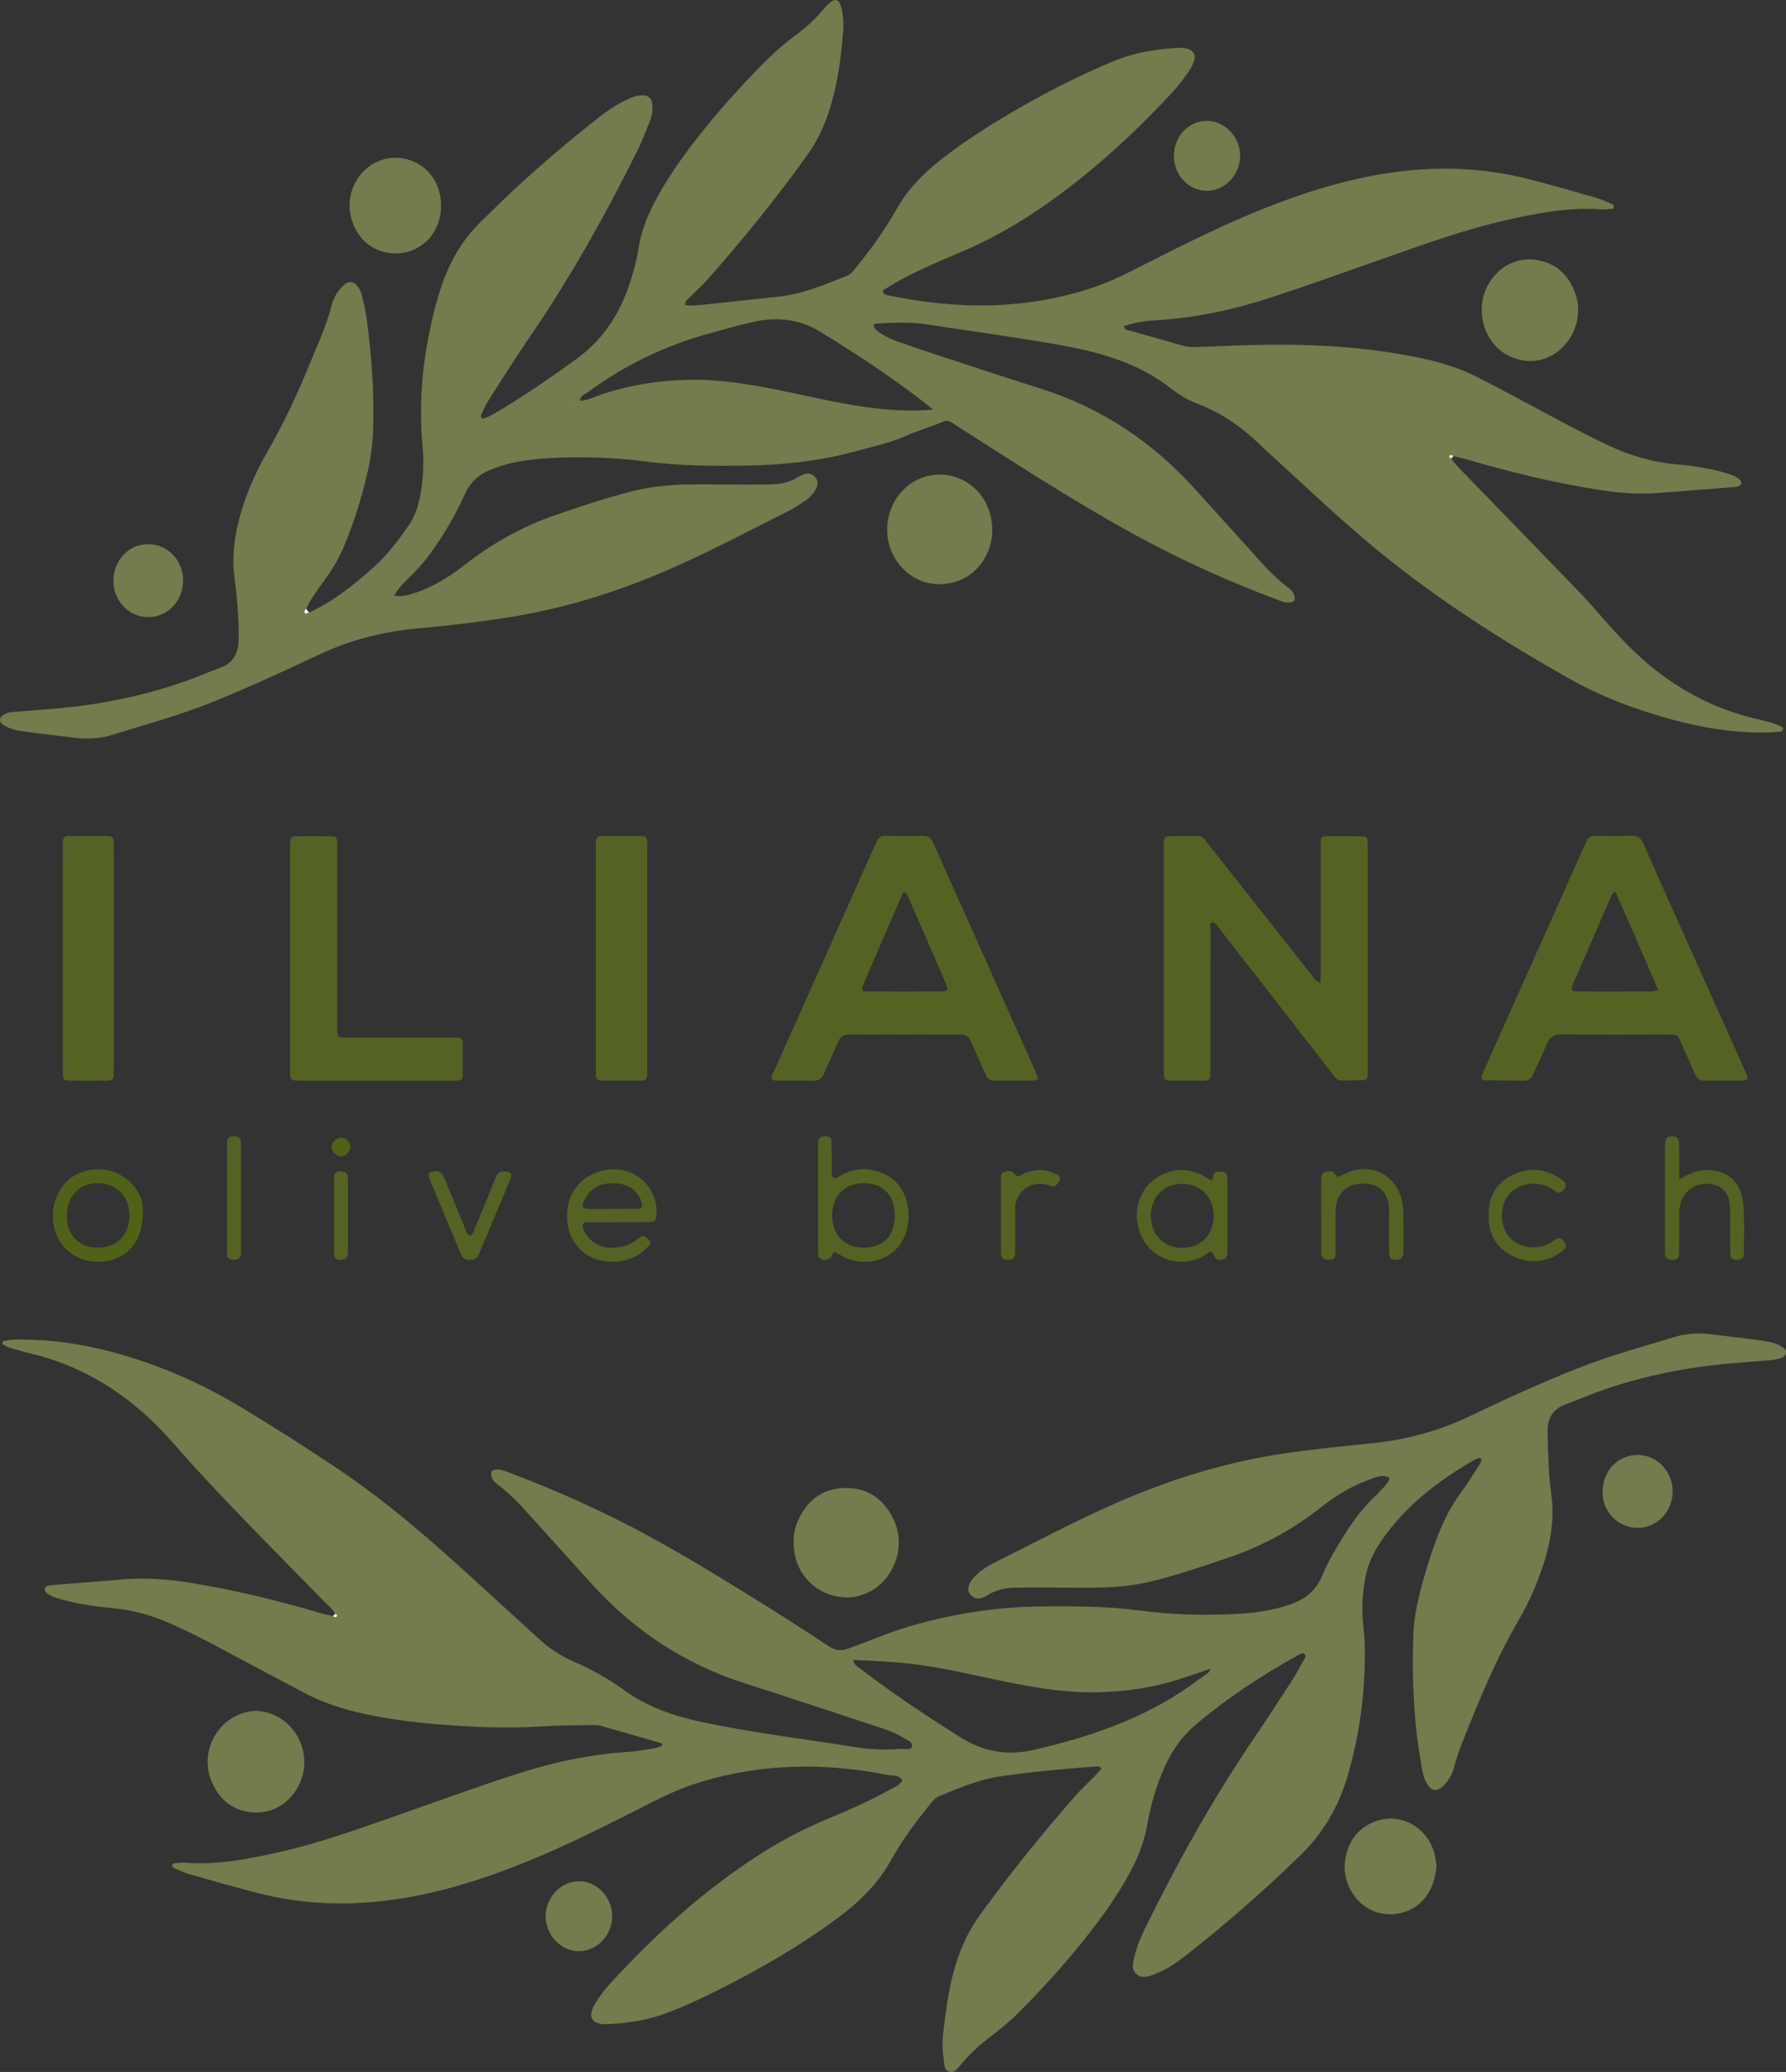 <svg xmlns="http://www.w3.org/2000/svg" version="1.1" xmlns:xlink="http://www.w3.org/1999/xlink" width="2390.55" height="2773"><rect width="100%" height="100%" fill="#333333" stroke="none"/><svg id="SvgjsSvg1002" xmlns="http://www.w3.org/2000/svg" viewBox="0 0 2390.55 2773"><path d="M413.65,819.83c33.03-15.28,61.03-37.7,87.78-61.88,17.43-15.75,31.34-34.51,44.8-53.58,9.4-13.32,14.18-28.66,16.85-44.52,3.44-20.43,4.5-41.05,2.59-61.76-4.56-49.43-1.66-98.48,7.8-147.16,4.58-23.55,10.23-46.81,17.98-69.57,10.92-32.08,27.58-60.54,51.89-84.31,14.77-14.45,29.4-29.04,44.54-43.09,36.65-34.03,74.79-66.34,114.18-97.16,11.57-9.06,23.68-17.3,37.07-23.49,6.05-2.8,12.24-5.29,19.03-5.73,9.67-.62,15.01,4.13,15.23,14.09.16,7.38-1.08,14.65-3.87,21.5-5.01,12.32-9.68,24.85-15.56,36.75-44.04,89.09-92.76,175.48-149.17,257.44-17.75,25.78-34.28,52.41-51.1,78.82-3.91,6.13-6.78,12.94-9.92,19.54-.42.88.02,2.69.73,3.43.71.74,2.44,1.19,3.4.85,3.12-1.09,6.22-2.39,9.1-3.99,6.99-3.89,13.94-7.84,20.74-12.04,32.32-19.98,63.57-41.55,94.28-63.93,32.35-23.58,54.1-54.64,67.73-91.88,6.66-18.19,11.81-36.86,14.91-55.9,4.03-24.77,13.37-47.34,25.37-69.01,18.15-32.76,40.29-62.78,63.76-91.85,20.95-25.95,43.22-50.74,66.33-74.76,16.65-17.31,33.83-34.03,53.23-48.33,15.07-11.11,28.94-23.53,40.77-38.14,2.08-2.56,4.6-4.81,7.15-6.94,6.75-5.65,12.02-3.82,14.45,5.08,3,11.04,3.7,22.55,2.84,33.69-2.92,37.89-8.05,75.47-20.55,111.66-6.57,19.01-15.29,36.84-27.02,53.25-41.91,58.62-87.31,114.44-135.02,168.4-6.6,7.47-14.28,13.98-21.23,21.15-3.04,3.14-7.64,5.36-7.73,11.8,9.27,1.36,18.36.15,27.36-.78,32.47-3.36,64.89-7.13,97.36-10.46,32.31-3.31,61.72-15.92,91.43-27.72,5.98-2.37,9.41-7.27,13.15-11.9,19.71-24.4,38.18-49.81,53.52-77.12,15.06-26.8,35.76-47.93,59.52-66.58,33.63-26.4,69.74-49.03,106.81-70.22,40.52-23.17,82.08-44.22,125.25-62.04,25.57-10.55,52.4-15.09,79.75-17.1,6.6-.48,13.36-.83,19.83,1.33,6.14,2.04,9.79,8.1,7.71,14.22-1.91,5.61-4.28,11.33-7.7,16.12-6.96,9.74-14.16,19.43-22.3,28.17-52.85,56.71-109.82,108.8-173.76,152.95-35.75,24.69-73.48,45.76-113.68,62.35-25.87,10.68-51.44,22.02-76.08,35.32-8.12,4.38-15.93,9.36-23.51,13.84.28,5.79,4.32,5.98,6.95,6.53,92.25,19.4,183.83,19.82,274.23-10.32,18.37-6.13,35.88-14.23,53.14-22.95,51.73-26.12,103.27-52.63,156.76-75.08,52.93-22.21,106.97-40.67,163.54-51.52,71.79-13.78,143.06-13.31,213.89,5.41,28.96,7.65,57.8,15.78,86.58,24.08,7.62,2.2,14.87,5.76,22.18,8.92.73.31.98,2.22,1.06,3.41.11,1.6-.94,2.38-2.59,2.45-4.65.2-9.33.92-13.93.59-44.47-3.21-87.52,5.29-130.49,15.15-51.41,11.8-100.91,29.57-150.56,46.94-54.05,18.91-107.89,38.47-162.32,56.24-48.85,15.95-98.96,26.74-150.48,29.97-15.21.95-30.39,2.52-45.41,8.28,1.61,5.27,6.07,5.12,9.13,6.01,23.01,6.71,46.18,12.88,69.16,19.66,6.59,1.94,13.12,2.18,19.76,1.97,31.96-1,63.91-2.79,95.88-3.08,70.12-.63,139.82,3.99,208.55,19.01,25.5,5.57,50.15,13.68,73.35,25.65,30.19,15.57,60.16,31.58,90.06,47.69,28.15,15.17,56.31,30.29,85.39,43.64,28.09,12.89,57.17,21.47,88.17,24.1,21.87,1.85,43.69,5.08,64.88,11.3,7.03,2.06,14.16,4.08,19.86,8.99,1.34,1.15,2.51,3.49,2.32,5.11-.18,1.47-2.09,3.3-3.65,3.89-2.43.92-5.19,1.1-7.83,1.31-33.87,2.68-67.73,5.42-101.61,7.93-27.41,2.03-54.53-.67-81.6-5.01-57.97-9.29-114.86-23.12-171.15-39.59-6.37-1.86-12.88-3.28-19.32-4.89-2.04-1.26-4.22-2.21-6.03.01-.24.3,1.7,2.38,2.64,3.63,4.41,4.95,8.64,10.06,13.25,14.81,52.41,54.08,104.97,108.02,157.27,162.21,12.03,12.46,23.36,25.6,34.79,38.62,20.7,23.57,42.25,46.27,66.88,65.83,39.7,31.53,83.95,53.75,133.31,65.81,12.25,2.99,24.78,5.28,36.29,10.86,2.01.98,3.09,2.47,2.35,4.53-.37,1.02-1.72,2.28-2.73,2.38-5.95.58-11.92,1.07-17.89,1.18-58.05,1.14-113.71-11.43-168.37-29.64-32.94-10.97-64.8-24.41-95.08-41.45-90.74-51.05-178.28-106.95-258.89-173.08-47.94-39.33-92.77-82.19-138.54-123.98-5.41-4.94-10.98-9.73-16.19-14.88-24.94-24.62-52.93-44.43-85.96-56.99-12.43-4.72-24.07-11.6-34.58-19.86-34.3-26.95-73.84-42.11-115.77-51.79-37.67-8.69-75.99-13.81-114.12-19.92-31.56-5.06-63.3-9.02-94.83-14.24-23.27-3.85-46.49-2.71-69.78-1.47-2.07.11-4.3.91-4.2,3.08.08,1.68,1.44,3.68,2.81,4.86,8.69,7.5,18.86,12.47,29.6,16.24,15.08,5.29,30.18,10.53,45.36,15.5,48.71,15.96,97.36,32.12,146.24,47.58,80.12,25.35,147.54,70.15,203.97,131.95,30.11,32.97,59.86,66.27,89.81,99.39,9.83,10.88,20.11,21.22,31.59,30.5,6.72,5.44,16,10.38,13.83,21.9-8.71,5.4-16.85.83-24.64-2.08-46.81-17.49-92.62-37.37-137.47-59.43-61.05-30.04-119.31-65.02-177.03-100.88-36.78-22.85-73.13-46.4-109.66-69.65-3.37-2.14-6.62-4.47-9.99-6.62-3.56-2.27-7.21-2.93-11.32-1.1-15.8,7.04-32.58,11.33-48.44,18.52-22.44,10.18-46.83,15.12-70.58,21.62-47.21,12.92-95.51,17.89-144.3,18.68-44.65.72-89.18.55-133.69-5.27-42.3-5.53-85-6.98-127.7-4.81-19.31.98-38.54,3.14-57.34,7.8-8.36,2.07-16.61,4.91-24.59,8.2-15.35,6.33-26.75,16.74-33.65,32.36-9.69,21.96-21.6,42.81-34.74,62.91-11.33,17.34-23.89,33.64-39.04,47.93-7.57,7.14-14.89,14.7-20.94,24.91,10.41,1.73,18.57-.5,26.78-3.16,25.08-8.15,47.15-21.81,67.68-37.87,36.52-28.59,76.26-50.98,120.14-66.23,33.35-11.59,66.88-22.67,100.99-31.64,25.79-6.79,52.44-9.48,79.16-9.85,23.32-.32,46.65.17,69.98.22,12.66.03,25.33-.03,37.99-.19,13.52-.17,26.47-2.57,38.15-9.97,2.78-1.76,5.88-3.29,9.04-4.1,5.62-1.43,10.63.4,14.25,4.9,3.16,3.92,3.45,8.33,1.4,13.13-2.98,7-7.79,12.53-13.81,16.75-7.61,5.34-15.39,10.64-23.69,14.78-50.64,25.3-100.69,51.98-152.39,74.91-69.52,30.84-141.66,54.27-217.11,66.6-42.75,6.99-85.67,11.9-128.78,15.89-44.69,4.14-87.88,15.06-128.73,34.21-47.04,22.05-94.18,43.87-142.32,63.44-44.48,18.08-90.87,30.46-136.6,44.78-16.79,5.26-34.08,5.61-51.47,3.45-19.83-2.47-39.71-4.62-59.51-7.3-11.84-1.61-23.93-2.79-34.25-9.8-2.21-1.5-4.2-3.35-4.34-6.32-.18-3.92,2.55-5.79,5.43-7.57,5.37-3.32,11.45-3.16,17.41-3.65,35.84-2.91,71.7-5.19,107.28-11,41.53-6.78,82.13-16.87,121.69-31.11,14.4-5.18,28.4-11.47,42.82-16.6,16.77-5.97,23.78-18.45,24.57-35.14.47-9.97.42-20.01-.25-29.97-1.16-17.28-2.15-34.64-4.71-51.74-4.76-31.75-.33-62.37,8.8-92.69,8.3-27.56,19.86-53.74,34.23-78.6,22.05-38.13,40.61-77.93,57.24-118.61,10.56-25.84,22.37-51.24,29.44-78.48,2.85-10.98,8.6-20.98,17.88-28.28,5.52-4.34,11.29-3.65,15.79,1.71,3.5,4.17,5.74,8.99,6.92,14.25,2.04,9.09,4.51,18.13,5.76,27.33,6.99,51.58,11.06,103.36,8.91,155.46-.72,17.33-3.1,34.46-6.96,51.41-7.84,34.49-18.12,68.17-31.92,100.78-6.26,14.81-14.05,28.62-23.47,41.67-9.73,13.48-19.85,26.76-27.16,41.84-1.7,1.96-3.48,4.21-.99,6.39.73.63,3.24-.79,4.93-1.27ZM1248.94,548.28c-3-2.53-5.93-5.16-9.03-7.57-45.32-35.18-93.11-66.72-141.98-96.69-27.06-16.59-56.24-20.06-86.63-13.77-19.53,4.04-38.7,9.83-57.99,14.96-60.55,16.11-116.11,42.69-166.63,79.72-4.01,2.94-9.76,4.5-10.71,11.44,11.13-.44,20.63-5.65,30.56-8.94,37.63-12.46,76.3-18.41,115.79-19.18,41.56-.82,82.29,6.14,122.79,14.37,42.4,8.62,84.42,19.08,127.54,23.95,25.03,2.82,50.11,3.77,76.28,1.7ZM770.88,538.59l-1.11-.54-.09.82,1.2-.28Z" fill="#747b4d"></path><path d="M448.42,2159.84c-2.7-6.37-8.34-10.25-12.94-14.95-58.3-59.53-117.22-118.46-173.61-179.83-18.04-19.63-34.85-40.35-53.9-59.08-47.63-46.83-103.1-79.57-168.43-94.96-9.07-2.14-18.04-4.71-26.96-7.42-3.09-.94-5.89-2.88-8.76-4.47-.49-.27-1.06-1.35-.88-1.68.59-1.11,1.39-2.8,2.3-2.94,5.23-.78,10.51-1.55,15.78-1.64,44.27-.77,87.57,5.39,130.34,16.91,60.27,16.24,116.79,40.76,170.22,72.92,44.55,26.81,88.41,54.63,131.52,83.71,66.54,44.88,126.78,97.39,185.67,151.61,27.46,25.28,55.27,50.18,82.75,75.44,13.89,12.76,29.32,23.01,46.65,30.42,23.98,10.25,46.4,22.94,67.62,38.33,30.67,22.24,66.09,34.41,102.8,42.27,28.64,6.13,57.56,11.02,86.49,15.66,39.46,6.32,79.1,11.46,118.54,17.93,20.58,3.38,41.1,4.17,61.73,2.49,5.38-.44,14.19,3.04,15.46-3.86,1-5.42-7.47-8.47-12.51-11.49-9.75-5.84-20.33-9.86-31.13-13.39-60.12-19.65-120.09-39.8-180.35-59-80.75-25.73-148.64-70.92-205.3-133.5-29.53-32.61-58.91-65.36-88.46-97.95-9.84-10.86-20.12-21.21-31.64-30.46-6.7-5.38-16.14-10.31-13.58-21.94,8.77-4.92,16.92-.69,24.78,2.27,46.77,17.62,92.58,37.49,137.44,59.55,65.27,32.1,127.27,69.93,188.99,108.21,33.41,20.72,66.51,41.94,99.3,63.62,9.12,6.03,16.41,7.47,27.36,3.58,27.56-9.77,54.27-21.69,82.5-29.87,57.38-16.62,115.63-25.82,175.31-26.37,43.99-.41,87.87-.38,131.71,5.44,42.31,5.62,85.02,6.84,127.72,4.75,18.65-.91,37.19-3.09,55.39-7.43,7.1-1.69,14.13-3.86,21-6.35,18.35-6.64,32.1-18.07,39.95-36.63,8.57-20.27,19.76-39.27,31.62-57.8,11.89-18.56,24.92-36.26,41.41-51.12.5-.45,1.03-.87,1.43-1.39,5.59-7.16,13.94-12.25,16.41-21.76-10.71-5.28-20.39.12-29.86,3.59-22.71,8.32-43.07,21.08-62.02,35.94-35.94,28.2-75.05,50.36-118.32,65.46-33.97,11.86-68.11,23.2-102.85,32.35-25.78,6.79-52.44,9.48-79.17,9.83-20.66.28-41.33-.11-61.99-.14-15.33-.02-30.66-.06-45.99.11-13.52.16-26.47,2.63-38.13,10.09-2.77,1.77-5.91,3.29-9.09,4.03-5.65,1.31-10.55-.72-14.21-5.18-3.33-4.06-3.04-8.68-1.16-13.22,2.35-5.66,6.41-10.09,10.91-14.13,7-6.28,14.9-11.25,23.28-15.4,53.73-26.58,106.65-55.03,161.48-79.1,73.96-32.47,150.91-56.18,231.34-67.54,36.94-5.21,74-8.93,111.09-12.67,45.33-4.57,89.07-16.02,130.41-35.73,48.71-23.21,97.68-45.9,147.96-65.5,41.59-16.22,84.66-28.09,127.33-41.09,16.14-4.92,32.76-5.61,49.5-3.55,20.5,2.52,41.04,4.75,61.5,7.54,11.18,1.52,22.58,2.73,32.55,8.83,2.83,1.73,5.9,3.78,5.83,7.54-.09,4.67-3.8,7.06-7.56,8.16-5.05,1.47-10.37,2.28-15.63,2.7-36.51,2.92-73.04,5.31-109.26,11.38-41.49,6.95-82.12,16.96-121.55,31.62-13.73,5.1-27.22,10.85-40.97,15.88-16.59,6.07-24.17,18.22-24.1,35.26.06,15.98.65,31.97,1.49,47.93.64,11.97,1.51,23.97,3.23,35.82,5.76,39.52-2.89,76.81-16.72,113.36-7.32,19.34-16.13,38.03-26.52,55.91-25.16,43.3-45.39,88.92-64.05,135.28-8.19,20.35-17.02,40.44-22.54,61.87-2.62,10.18-8,19.79-16.46,26.96-6.9,5.85-13.36,5.03-18.54-2.57-4.2-6.16-6.52-13.12-7.73-20.4-2.4-14.45-5.06-28.88-6.78-43.42-5.58-47.09-7.07-94.35-4.94-141.72.81-18.08,4.55-35.69,8.89-53.14,6.11-24.57,13.62-48.73,22.6-72.42,8.3-21.91,18.51-42.67,32.63-61.57,9.16-12.25,17.06-25.45,25.37-38.32.94-1.47,1.71-4.08,1.04-5.35-1.78-3.37-4.5-.67-6.83-.19-.63.13-1.22.52-1.8.85-46.04,26.47-87.8,57.82-119.68,101.22-12.04,16.39-21.88,33.33-25.95,53.38-4.68,23.06-6.01,46.41-3.21,69.63,2.01,16.67,2.08,33.18,1.7,49.83-1.15,50.21-8.51,99.39-22.47,147.71-11.92,41.25-32.22,76.97-63.14,107.13-49.7,48.47-101.83,94.06-156.59,136.67-11.59,9.02-23.87,17.02-37.66,22.45-8.17,3.21-17.07,7.05-24.75,1.2-8.96-6.82-5.43-16.8-3.21-25.9,3.02-12.37,7.85-24.07,13.43-35.44,43.45-88.65,91.42-174.7,147.02-256.4,16.49-24.24,32.48-48.83,48.39-73.45,6.14-9.5,11.56-19.47,17.03-29.38,1.44-2.6,4.61-5.78,1.05-8.76-2.24-1.87-5.03-.16-7.3,1.1-49.65,27.55-97.09,58.53-140.19,95.48-19.84,17.01-33.41,39.56-43.4,64.01-8.86,21.7-15.09,44.11-19.15,67.11-3.51,19.88-10.04,38.58-19.08,56.56-13.23,26.3-29.47,50.67-47.01,74.21-32.72,43.92-69.11,84.64-107.93,123.25-11.38,11.31-23.88,21.28-36.59,31-13.81,10.56-26.63,22.11-37.86,35.46-4.56,5.42-9.18,13.61-17.42,10.73-7.03-2.46-5.78-11.2-6.85-17.64-2.43-14.6-1.28-29.09.54-43.69,3.37-27.13,7.26-54.08,15.23-80.37,7.42-24.47,17.96-47.18,32.98-67.95,40.26-55.69,83.41-109.05,128.8-160.61,7.47-8.49,15.91-16.11,23.85-24.19,3.26-3.32,6.38-6.76,9.47-10.23.26-.29-.25-1.25-.42-1.96-3.42-2.77-7.48-1.51-11.18-1.23-41.87,3.12-83.7,6.86-125.21,13.16-27.83,4.22-53.62,15.56-79.6,25.96-5.99,2.4-9.48,7.17-13.21,11.8-18.84,23.39-36.95,47.47-51.42,73.72-17.54,31.81-42.41,56.15-71.05,77.4-51.01,37.84-105.78,69.43-162.51,97.75-22.65,11.31-45.6,22.01-69.4,30.7-25.26,9.22-51.53,13.08-78.33,13.96-18.08.59-26.2-8.79-15.39-26.62,5.5-9.07,11.67-17.96,18.81-25.77,62.72-68.71,131.18-130.78,210.5-180.12,27.22-16.93,55.78-31.23,85.37-43.52,27.69-11.5,55.1-23.64,81.26-38.38,5.63-3.17,12.32-5.28,15.55-11.76-4.18-7.97-12.46-5.98-19.02-7.27-83.7-16.47-166.85-15.8-249.12,8.84-22.4,6.71-43.78,15.93-64.61,26.5-49.3,25.01-98.48,50.32-149.34,72.09-55.83,23.9-112.89,43.9-172.83,55.17-70.44,13.25-140.44,13.09-210-5.18-29.62-7.78-59.12-16.02-88.56-24.43-7.63-2.18-14.89-5.71-22.23-8.83-.9-.38-1.79-2.12-1.7-3.14.09-.99,1.37-2.6,2.25-2.69,5.28-.52,10.64-1.26,15.9-.87,43.14,3.22,84.92-5.14,126.59-14.53,52.1-11.75,102.24-29.8,152.53-47.38,54.69-19.12,109.1-39.1,164.2-56.96,48.23-15.63,97.73-26.19,148.58-29.5,12.59-.82,25.1-3.17,37.59-5.18,3.13-.5,6.03-2.43,9.21-3.78-1.32-1.37-1.99-2.69-2.95-2.97-26.86-7.8-53.73-15.55-80.65-23.11-3.14-.88-6.61-.9-9.92-.84-21.99.42-44.02.26-65.95,1.65-35.32,2.25-70.56,1.85-105.86-.19-39.95-2.31-79.71-5.95-119.08-13.37-32.89-6.2-64.85-15.14-94.6-30.84-34.17-18.03-68.32-36.1-102.36-54.36-27.6-14.8-55.28-29.4-84.18-41.56-22.9-9.63-46.62-15.59-71.4-17.91-23.22-2.18-46.33-5.43-68.84-11.85-7.04-2.01-14.17-4.1-19.7-9.21-1.25-1.16-2.12-3.81-1.7-5.38.4-1.49,2.58-3.15,4.24-3.51,3.88-.85,7.91-1.04,11.88-1.36,29.22-2.35,58.46-4.48,87.66-7.04,30.76-2.69,61.16-.36,91.57,4.56,57.96,9.37,114.85,23.22,171.14,39.72,6.37,1.87,12.88,3.23,19.33,4.82,1.61,1.06,3.73,2.05,4.99.41,1.6-2.1-.73-2.79-2.26-3.5ZM1141.85,2221.58c1.46,7.31,6.82,9.39,10.73,12.41,42.22,32.64,86.81,61.78,131.8,90.44,31.11,19.82,63.67,25.71,99.3,17.54,79.88-18.32,156.17-44.97,222.33-95.3,1.59-1.21,3.46-2.07,4.95-3.38,3.16-2.76,7.89-3.97,9.26-9.91-12.55,4.22-24.49,8.18-36.4,12.24-37.55,12.77-76.3,18.45-115.8,19.26-41.57.85-82.3-6.16-122.83-14.37-42.42-8.59-84.43-19.19-127.58-23.97-24.93-2.76-49.9-3.86-75.76-4.95Z" fill="#747b4d"></path><path d="M1767.69,1315.3c0-8.2,0-14.78,0-21.36,0-50.66,0-101.32,0-151.97,0-5.33.01-10.66.08-16,.05-3.71,1.62-6.78,5.55-6.82,17.31-.16,34.62-.09,51.92.13,2.78.04,4.88,2.07,5.16,5.07.31,3.31.37,6.64.37,9.97.02,99.32.02,198.63,0,297.95,0,2.66-.01,5.33-.2,7.99-.21,2.96-1.96,5.28-4.8,5.37-10.64.37-21.29.57-31.93.36-4.38-.09-6.73-4-9.17-7.12-10.25-13.13-20.4-26.35-30.62-39.5-39.69-51.02-79.35-102.06-119.15-152.99-3.53-4.52-6.09-10.23-12.06-12.4-4.51,2.92-2.53,7.3-2.54,10.88-.15,60.66-.07,121.31-.12,181.97-.02,20.48,2.04,19.5-19.35,19.51-9.33,0-18.66.08-27.99-.02-14.75-.15-15.07-.2-15.08-13.9-.1-99.98-.07-199.96-.06-299.95,0-2.66.09-5.33.41-7.97.35-2.85,1.85-5.25,4.92-5.3,13.98-.23,27.97-.48,41.95-.18,5.11.11,7.71,4.8,10.58,8.43,12.4,15.68,24.74,31.41,37.12,47.11,34.66,43.96,69.3,87.93,104.03,131.83,2.37,3,4.08,6.83,10.98,8.91Z" fill="#546223"></path><path d="M1389.84,1444.07c-3.07,1.02-4.86,2.12-6.65,2.13-17.31.13-34.62-.05-51.93.16-6.19.07-9.65-2.51-12.05-8.18-6.21-14.7-13.21-29.06-19.28-43.82-2.96-7.2-7.31-9.82-15.09-9.78-49.27.28-98.54.26-147.81.01-7.65-.04-12.2,2.44-15.19,9.63-5.87,14.11-12.58,27.88-18.67,41.91-2.9,6.68-6.71,10.63-14.85,10.35-16.63-.57-33.28-.14-49.93-.3-5.32-.05-6.83-2.63-4.58-7.68,16.25-36.44,32.61-72.83,48.89-109.25,28.48-63.74,56.93-127.5,85.39-191.26,1.63-3.64,3.51-7.2,4.82-10.96,2.39-6.86,7.36-8.57,14.07-8.46,15.98.26,31.97.45,47.93-.04,8.09-.25,11.7,3.5,14.74,10.41,16.85,38.35,34.13,76.52,51.24,114.76,26.89,60.08,53.78,120.16,80.62,180.26,2.89,6.47,5.44,13.09,8.34,20.1ZM1209.04,1193.94c-17.95,41.34-35.97,82.76-53.87,124.24-2.81,6.52-1.5,8.69,5.25,8.71,33.3.11,66.61.12,99.91-.01,7.82-.03,9.22-2.45,5.88-10.19-16.9-39.07-33.95-78.08-50.91-117.12-1.12-2.59-2.71-4.49-6.25-5.63Z" fill="#546223"></path><path d="M2307.61,1446.32c-8.65,0-17.31-.24-25.95.08-6.16.23-9.99-2.23-12.41-7.8-5.55-12.81-11.31-25.52-17-38.27-1.35-3.03-2.92-5.99-4.04-9.11-1.54-4.29-4.4-6.41-8.91-6.43-3.33-.01-6.66-.07-9.98-.07-45.93,0-91.86.48-137.77-.33-12.09-.21-17.97,4.06-22.08,14.71-5.01,13-11.63,25.38-17.05,38.24-2.68,6.34-6.39,9.3-13.54,9.09-17.28-.52-34.59-.32-51.88-.61-3.14-.05-4.69-2.45-3.67-5.46,1.48-4.39,3.29-8.69,5.18-12.93,43.7-97.7,87.42-195.38,131.15-293.06,1.09-2.42,2.55-4.72,3.32-7.24,2.14-6.99,7.04-8.69,13.8-8.56,15.97.3,31.96.44,47.92-.03,7.98-.23,11.85,3.34,14.87,10.23,16.31,37.12,32.92,74.11,49.49,111.11,28.53,63.7,57.12,127.37,85.67,191.06,1.09,2.42,2.16,4.86,3.16,7.32,2.15,5.31.91,7.8-4.32,7.91-8.65.18-17.3.05-25.96.05v.1ZM2219.38,1324.84c-18.94-44.3-37.78-87.86-57.08-131.22-3.79,1.62-5.17,4.49-6.51,7.59-16.61,38.33-33.36,76.6-49.94,114.94-3.77,8.71-2.5,10.76,6.66,10.78,33.2.1,66.4.03,99.59-.08,1.79,0,3.57-.95,7.27-2.01Z" fill="#546223"></path><path d="M388.24,1281.71c0-46.6,0-93.2,0-139.8,0-5.32.06-10.65.18-15.97.08-3.75,1.86-6.66,5.73-6.7,17.28-.18,34.57-.14,51.86.03,2.83.03,4.96,2.05,5.12,5.03.29,5.31.31,10.64.31,15.95.02,74.56,0,149.12.01,223.68,0,5.33-.11,10.66.08,15.98.26,7.24,1.27,8.35,7.88,8.63,4.65.2,9.32.09,13.98.09,41.27,0,82.55,0,123.82.01,5.32,0,10.65.04,15.96.26,3.86.16,6.14,2.44,6.16,6.26.07,15.3.06,30.6-.13,45.9-.04,2.99-2.37,4.66-5.22,4.91-3.97.35-7.97.46-11.95.46-65.24.03-130.48.03-195.72,0-3.99,0-7.98-.13-11.95-.41-3.93-.28-5.85-2.75-5.96-6.53-.16-5.32-.16-10.65-.16-15.97-.01-47.27,0-94.53,0-141.8Z" fill="#546223"></path><path d="M797.41,1282.61c0-46.61,0-93.21,0-139.82,0-5.33.04-10.65.1-15.98.05-4.57,1.97-7.94,6.85-7.96,18.63-.09,37.27-.01,55.9.22,3.9.05,5.77,2.92,5.9,6.66.17,4.66.15,9.32.15,13.98,0,95.88,0,191.76,0,287.63,0,3.33.09,6.66-.04,9.99-.27,6.81-1.74,8.8-7.86,8.87-17.97.19-35.95.13-53.93,0-4.88-.03-6.94-3.16-6.99-7.79-.05-5.33-.09-10.65-.09-15.98,0-46.61,0-93.21,0-139.82Z" fill="#546223"></path><path d="M152.32,1282.38c0,47.23,0,94.47,0,141.7,0,5.32.06,10.65-.19,15.96-.19,3.82-2.48,5.9-6.37,6.07-1.33.06-2.66.19-3.98.19-15.3.02-30.6.19-45.9-.02-11.42-.16-11.68-.65-11.94-12.89-.06-2.66-.02-5.32-.02-7.98,0-95.13,0-190.26,0-285.39,0-4.66.09-9.31.1-13.97,0-5.05,3.11-7.13,7.54-7.16,17.96-.12,35.91-.08,53.87.02,5.01.03,6.82,3.2,6.82,7.81,0,5.32.07,10.64.07,15.96,0,46.57,0,93.14,0,139.7Z" fill="#546223"></path><path d="M1328.06,708.4c1.4,28.15-18.57,67.01-60.58,72.81-50.28,6.95-88.07-39.59-78.55-87.3,7.07-35.4,36.28-59.37,70.28-58.71,38.51.74,68.79,32.93,68.85,73.2Z" fill="#747b4d"></path><path d="M1134.35,2137.96c-34.68-.03-63.4-23.54-70.35-56.34-3.53-16.65-2.39-33.09,5.06-48.67,12.59-26.3,33.36-41.32,62.68-41.54,29.23-.22,50.39,14.15,63.48,40.29,19.73,39.38-.54,83.8-32.27,99.06-9.75,4.69-19.89,7.32-28.6,7.19Z" fill="#747b4d"></path><path d="M342.02,2289.61c50.38,2.41,76.97,53.59,60.47,94.03-12.05,29.54-39.18,46.13-69.54,41.42-24.49-3.8-40.44-18.7-49.85-41.09-16.71-39.77,8.3-85.97,50.51-93.33,3.26-.57,6.57-.81,8.41-1.03Z" fill="#747b4d"></path><path d="M1983.31,414.59c-.86-34.98,29.57-72.61,72.33-66.82,26.29,3.56,43.01,19.36,52.38,43.44,13.45,34.56-5.25,75.88-39.82,88.55-24.71,9.05-55.2-.51-71.09-22.29-9.09-12.45-13.89-27.37-13.8-42.88Z" fill="#747b4d"></path><path d="M467.94,275.1c.02-35.13,27.24-63.63,60.82-63.96,30.38-.29,61.03,22.92,61.57,62.99.53,39.61-28.61,65.6-61.6,65-38.81-.7-60.44-32.63-60.78-64.03Z" fill="#747b4d"></path><path d="M1922.79,2496.03c-2.19,36.22-22.19,59.37-50.14,64.74-45.61,8.76-79.52-33.02-71.66-74.55,4.55-24,18.4-41.31,41.9-49.31,31.43-10.71,65.61,7.6,76.08,40.44,2.2,6.91,2.94,14.29,3.81,18.68Z" fill="#747b4d"></path><path d="M1117.67,1675.35c-3.41,1.17-3.55,4.14-4.97,6.23-3.13,4.57-9.29,5.99-13.85,3.37-1.52-.87-2.95-2.75-3.39-4.43-.65-2.52-.49-5.28-.5-7.93-.02-45.93-.02-91.86,0-137.8,0-2.66-.11-5.36.3-7.97.78-4.9,4.45-6.05,8.78-6.12,4.32-.07,8.48.82,8.82,5.84.58,8.62.28,17.29.6,25.93.29,7.91-1.23,15.95,1.38,23.6,5.6,2.17,8.86-2.33,12.76-4.26,15.7-7.77,31.64-9.19,48.37-3.75,18.44,6,30.64,18.02,36.69,36.4,4.5,13.68,4.57,27.61,1.08,41.31-10.39,40.74-53.32,50.81-82.72,37.29-4.75-2.19-9.11-5.23-13.35-7.7ZM1156.73,1583.6c-22.71-.76-42.48,14.12-42.9,42.4-.42,27.73,18.34,43.86,41.47,43.9,23.75.04,41.88-12.65,42.29-42.44.42-30.28-18.09-43.7-40.85-43.86Z" fill="#546223"></path><path d="M827.1,1635.83c-13.98,0-27.96-.1-41.94.06-4.86.05-6.63,3.48-4.75,8.2,10.64,26.66,37.6,29.68,58.51,22.53,5.7-1.95,10.55-5.41,15.27-9.21,5.47-4.4,7.88-3.86,13.65,1.3,2.82,2.52,4.03,5.36.93,8.37-3.8,3.69-7.47,7.69-11.85,10.58-15.77,10.4-33.3,13.39-51.6,9.58-27.04-5.63-44.43-27.53-46.26-55.34-2.14-32.5,17.19-60.48,52.9-66.2,37.31-5.97,69.1,22.82,66.85,60.49-.43,7.18-2.39,9.33-9.78,9.43-13.98.18-27.96.05-41.94.05v.16ZM819.14,1618.02v-.26c11.98,0,23.97.13,35.95-.09,3-.06,4.65-2.51,4.23-5.5-.36-2.58-1.11-5.21-2.21-7.57-7.49-15.99-21.18-21.08-37.64-20.99-17.63.1-30.59,7.74-38.09,24.01-3.18,6.89-1.49,10.21,5.8,10.35,10.65.2,21.31.05,31.97.05Z" fill="#546223"></path><path d="M1621.5,1579.86c.73-1.14,1.66-2.08,1.98-3.2.85-3.04.04-7.19,4.22-8.09,3.14-.68,6.56-.67,9.76-.21,2.72.39,4.67,2.53,5.06,5.42.35,2.61.41,5.28.42,7.92.03,29.88.02,59.75.02,89.63,0,1.33.04,2.66-.02,3.98-.33,7.03-1.91,9.51-6.64,10.5-6.8,1.42-9.51-.29-12.83-8.05-.26-.6-.67-1.14-1.19-2.02-5.02-1.17-7.91,3.2-11.5,5.31-21.15,12.41-49.17,9.12-67.19-5.83-19.26-15.97-26.91-43.94-18.8-68.8,7.39-22.64,29.18-39.06,54.05-40.48,10.13-.58,19.79,1.82,28.89,6.14,4.76,2.26,9.21,5.17,13.8,7.79ZM1624.42,1627.46c.08-25.48-17.21-43.06-42.31-43.04-24.02.02-41.21,17.15-41.72,41.57-.53,25.5,16.67,43.87,41.3,44.09,25.2.23,42.64-17.17,42.72-42.62Z" fill="#546223"></path><path d="M2192.34,2044.89c-26.12.19-48.36-21.99-47.34-48.91,1.14-30.22,22.29-48.94,47.52-48.75,25.26.19,45.83,21.6,46.32,47.93.5,27.11-20.48,49.53-46.49,49.72Z" fill="#747b4d"></path><path d="M245.08,776.94c.04,27.48-20.76,49.12-47.07,48.96-25.32-.15-45.81-21.29-46.24-47.72-.45-27.53,19.97-49.68,46-49.92,26.4-.24,47.27,21.24,47.31,48.68Z" fill="#747b4d"></path><path d="M2247.59,1578.24c10.34-5.31,17.15-9.17,25.06-10.86,31.14-6.67,57.36,10.07,60.44,41.52,2.26,23.1,1.04,46.55,1.09,69.85.01,5.08-3.79,7.47-9.83,7.31-5.76-.15-8.31-2.44-8.37-8.54-.18-17.98.02-35.96-.2-53.94-.07-5.95-.27-12.06-1.64-17.81-2.94-12.35-11.43-19.11-23.85-20.96-21.64-3.23-39.62,10.4-42.27,32.42-.79,6.57-.37,13.3-.41,19.96-.07,13.99.02,27.97-.17,41.96-.06,4.53-2.9,6.76-7.83,6.93-6.27.22-10.17-1.99-10.71-6.45-.4-3.29-.39-6.64-.39-9.96-.02-43.96-.02-87.91,0-131.87,0-3.32-.04-6.68.39-9.96.59-4.58,3.5-6.8,8.12-7.09,6.87-.45,10.24,2.01,10.43,8.78.3,10.65.13,21.31.15,31.97,0,4.55,0,9.09,0,16.76Z" fill="#546223"></path><path d="M191.43,1617.65c.42,36-13.1,57.58-36.55,66.69-24.12,9.36-51.3,3.67-68.18-14.28-20.67-21.98-21.33-60.64-1.45-84.52,18.24-21.91,52.77-27.32,78.16-11.7,19.18,11.8,27.49,29.93,28.03,43.81ZM131.77,1583.48c-20-1.03-41.86,12.42-42.3,42.92-.43,29.98,19.44,43.26,41.35,43.47,22.38.22,42.09-13.89,42.45-42.58.32-25.55-17.09-43.6-41.5-43.81Z" fill="#506218"></path><path d="M819.39,2564.05c.25,25.49-19.66,46.93-43.93,47.32-24.02.39-44.8-20.94-45.1-46.29-.29-25.26,19.85-46.9,44.06-47.33,24.05-.43,44.72,20.85,44.97,46.3Z" fill="#747b4d"></path><path d="M1659.96,208.41c.07,25.3-20.32,46.89-44.37,46.98-24.46.09-44.2-20.71-44.28-46.67-.07-26,19.39-46.8,43.97-46.98,23.95-.17,44.61,21.41,44.68,46.67Z" fill="#747b4d"></path><path d="M1768.32,1626.43c0-15.31-.03-30.62.02-45.94.01-4.61-.73-9.97,4.98-11.77,5.04-1.58,10.61-2.56,14.09,3.33,1.59,2.7,3.35,3.48,6.29,1.95,4.12-2.14,8.27-4.33,12.62-5.89,32.64-11.67,64.11,6.76,70.53,40.74,2.26,11.94,1.47,23.87,1.66,35.82.17,10.65.19,21.31-.13,31.95-.21,6.81-3.29,9.35-10.12,9.48-5.86.11-8.78-2.26-8.85-8.02-.18-15.31-.08-30.62-.1-45.93,0-5.33.29-10.68-.14-15.97-1.66-20.64-13.15-31.64-33.3-32.21-20.46-.58-35.23,11.03-37.56,30.68-1.17,9.86-.51,19.94-.59,29.92-.09,11.32-.13,22.63-.11,33.95,0,5.02-2.9,7.1-7.37,7.49-7.05.62-11.04-2.08-11.71-7.66-.08-.66-.14-1.33-.14-1.99,0-16.64,0-33.29,0-49.93h-.06Z" fill="#546223"></path><path d="M629.18,1653.78c4.51-2.6,5.29-7.36,7.01-11.52,9.17-22.13,18.46-44.22,27.38-66.46,2.31-5.76,5.65-8.36,11.95-8.19,8.4.23,10.71,3.14,7.27,11.39-13.84,33.17-28.01,66.21-41.69,99.44-2.47,6.01-6.15,7.74-12.13,7.87-6.26.14-9.84-2.37-12.19-8.04-13.73-33.22-27.64-66.36-41.44-99.54-.75-1.81-1.65-3.88-1.41-5.69.22-1.67,1.56-4.04,2.97-4.56,8.13-2.98,14.32-.43,17.61,7.46,8.96,21.51,17.5,43.19,26.58,64.64,1.97,4.66,2.35,10.67,8.08,13.19Z" fill="#546223"></path><path d="M1992.36,1627.12c-.24-24.03,9.15-43.12,30.92-54,23.4-11.69,46.45-9.68,67.72,6.17,6.31,4.7,6.31,9.85.45,14.71-2.79,2.31-5.61,3.17-8.86.63-9.86-7.68-20.97-11.15-33.56-10.24-23.16,1.68-38.95,18.86-38.8,42.59.15,23.88,15.86,40.73,39.08,42.29,11.9.8,22.19-2.64,31.66-9.76,5.39-4.06,9.09-3.02,12.95,2.45,3.11,4.4,2.53,8.25-2.32,12.02-19.64,15.26-41.31,18.01-63.93,8.41-22.26-9.45-33.92-27.03-35.29-51.28-.07-1.33,0-2.66,0-4Z" fill="#546223"></path><path d="M1339.73,1625.17c0-14.65-.11-29.31.07-43.96.05-4.4-1.7-10,3.82-12.35,5.02-2.13,10.97-2.74,14.52,2.4,3.56,5.16,6.62,2.28,9.92.64,15.29-7.62,30.59-8.21,45.99-.4,3.14,1.59,5.74,3.51,4.33,7.6-1.89,5.5-5.93,9.28-9.56,8.77-1.93-.27-3.76-1.19-5.64-1.78-26-8.06-45.54,12.21-44.45,33.66.81,15.95.15,31.97.13,47.95,0,3.33.08,6.67-.12,9.99-.35,6-2.72,8.2-8.68,8.37-6.93.2-9.82-2.31-10.24-8.93-.09-1.33-.08-2.66-.08-3.99,0-15.99,0-31.97,0-47.96Z" fill="#546223"></path><path d="M322.57,1604.26c0,23.97-.16,47.95.09,71.91.09,8.29-4.53,11.19-13.26,9.42-2.58-.52-5.04-1.92-5.25-5.13-.22-3.31-.39-6.64-.39-9.96-.03-44.61-.02-89.23-.02-133.84,0-2.66-.12-5.34.1-7.99.46-5.74,2.98-7.85,9.18-7.99,6.06-.13,9.01,2.07,9.37,7.67.35,5.31.22,10.64.22,15.97.02,19.98,0,39.95,0,59.93h-.04Z" fill="#546223"></path><path d="M447.19,1624.7c0-16.62-.09-33.24.06-49.86.05-4.97,2.41-6.89,7.54-7.13,6.69-.32,10,1.56,10.55,6.36.38,3.29.36,6.63.37,9.94.03,28.59.03,57.18,0,85.77,0,3.31-.05,6.66-.48,9.93-.61,4.62-4.48,6.8-10.67,6.37-4.81-.33-7.28-2.53-7.32-7.52-.14-17.95-.06-35.9-.06-53.85Z" fill="#546223"></path><path d="M468.92,1534.12c.46,6.44-5.68,13.26-12.09,13.46-6.48.19-12.94-6.18-12.89-12.74.04-5.96,5.06-11.41,11.16-12.11,6.84-.79,13.34,4.57,13.82,11.4Z" fill="#506218"></path><path d="M1942.18,614.07c-.93-1.25-2.88-3.33-2.64-3.63,1.8-2.22,3.99-1.27,6.03-.01-1.13,1.21-2.26,2.43-3.39,3.65Z" fill="#fff"></path><polygon points="770.88 538.59 769.67 538.87 769.77 538.04 770.88 538.59" fill="#fff"></polygon><path d="M413.65,819.83c-1.69.48-4.21,1.9-4.93,1.27-2.49-2.17-.71-4.43.99-6.39,1.31,1.7,2.63,3.41,3.95,5.12Z" fill="#fff"></path><path d="M448.42,2159.84c1.53.71,3.86,1.4,2.26,3.5-1.25,1.64-3.37.65-4.99-.41.91-1.02,1.82-2.06,2.73-3.09Z" fill="#fff"></path></svg><style>@media (prefers-color-scheme: light) { :root { filter: none; } }
@media (prefers-color-scheme: dark) { :root { filter: contrast(0.385) brightness(4.5); } }
</style></svg>